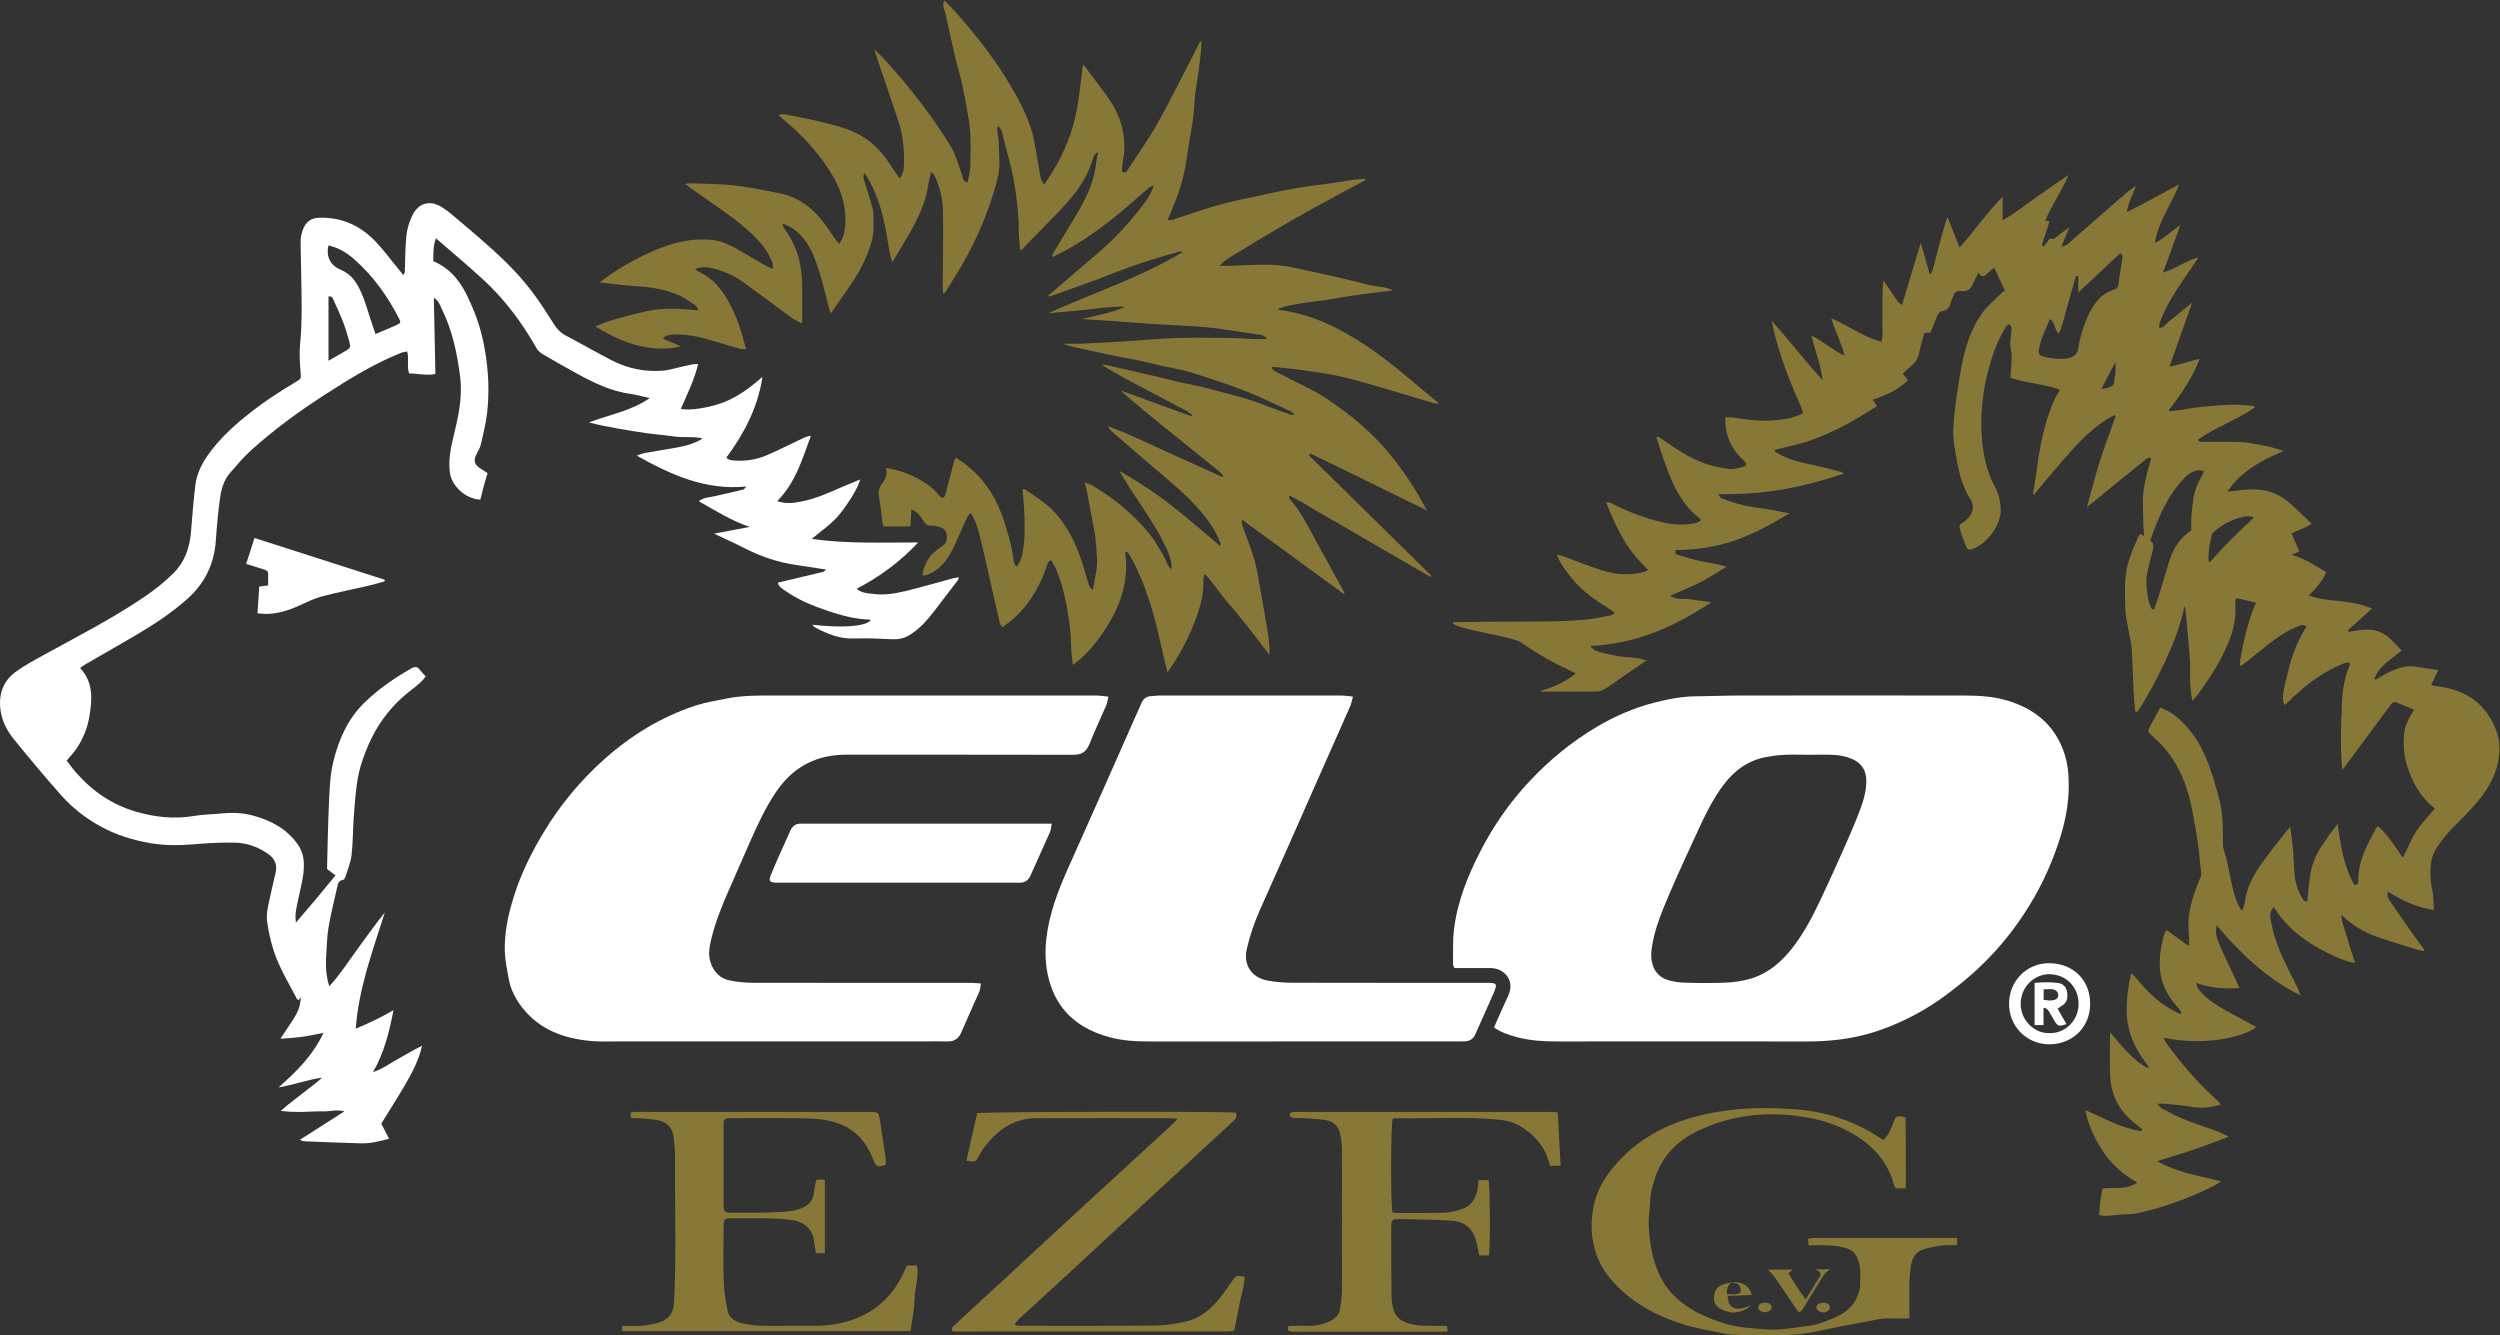 <?xml version="1.0" encoding="UTF-8" standalone="no"?>
<svg
   xmlns:dc="http://purl.org/dc/elements/1.1/"
   xmlns:cc="http://creativecommons.org/ns#"
   xmlns:rdf="http://www.w3.org/1999/02/22-rdf-syntax-ns#"
   xmlns:svg="http://www.w3.org/2000/svg"
   xmlns="http://www.w3.org/2000/svg"
   viewBox="0 0 227.787 121.68"
   height="121.68"
   width="227.787"
   xml:space="preserve"
   id="svg2"
   version="1.1"><rect x="0" y="0" width="227.787" height="121.68" fill="#333333" stroke="none"/><defs
     id="defs6" /><g
     transform="matrix(1.333,0,0,-1.333,0,121.68)"
     id="g10"><g
       transform="scale(0.1)"
       id="g12"><path
         id="path14"
         style="fill:#877838;fill-opacity:1;fill-rule:nonzero;stroke:none"
         d="m 1446,665.484 c -3.56,-6.863 -6.54,-12.597 -9.54,-18.351 3.2,-0.02 5.69,0.812 7.4,2.066 1.93,1.414 1.04,3.442 1.4,5.196 0.22,1.074 0.66,2.132 0.71,3.21 0.11,2.278 0.03,4.563 0.03,7.879 z m -25.43,58.629 c -0.4,0.059 -0.8,0.117 -1.2,0.18 -0.27,-0.508 -0.66,-0.984 -0.81,-1.527 -2.31,-8.09 -4.54,-16.203 -6.9,-24.282 -1.35,-4.644 -2.05,-9.539 -4.52,-13.679 -3.03,2.742 -2.1,7.605 -6.02,9.941 -1.86,-4.402 -3.68,-8.359 -5.2,-12.43 -1.02,-2.757 -1.79,-5.64 -2.36,-8.531 -0.39,-1.972 0.31,-3.859 2.49,-4.476 5.31,-1.504 10.76,-2.18 16.27,-1.559 4.76,0.535 7.71,2.902 8.25,6.934 0.97,7.203 3.15,14.066 5.99,20.64 3.71,8.606 8.61,16.449 18.37,19.477 2.14,0.664 2.86,1.949 3.13,4.086 0.69,5.41 1.65,10.781 2.48,16.176 0.22,1.48 0.74,3.062 -1.18,4.796 -9.36,-8.777 -18.63,-17.476 -28.79,-27.007 0,4.574 0,7.918 0,11.261 z m 85.8,-200.008 c 5.93,6.422 11.22,12.418 16.81,18.129 5.53,5.649 11.35,11.004 17.04,16.485 -0.11,0.324 -0.21,0.648 -0.32,0.972 -1.94,0.036 -3.96,0.438 -5.8,0.039 -8.1,-1.738 -15.3,-5.3 -21.45,-10.964 -3.11,-2.864 -6.41,-5.524 -9.69,-8.2 -1.05,-0.859 -2.28,-1.488 -3.62,-2.336 -0.55,0.825 -1.14,1.301 -1.15,1.797 -0.2,5.793 -0.5,11.59 -0.37,17.379 0.11,4.52 0.63,9.043 1.25,13.528 0.84,6.097 3.06,11.742 6.22,17.027 0.52,0.859 0.68,1.93 1,2.902 -1.12,0.215 -2.27,0.715 -3.36,0.598 -5.41,-0.578 -8.99,-4.285 -12.26,-8.035 -7.17,-8.231 -12.23,-17.801 -16.35,-27.84 -2.31,-5.613 -4.11,-11.43 -6.18,-17.137 -0.14,-0.394 -0.59,-0.679 -1.22,-1.363 -2.16,10.656 -1.93,21.109 -2.19,31.535 -0.26,10.645 2.83,20.668 5.61,30.887 -1.95,1.176 -3.08,-0.27 -4.18,-1.153 -6.74,-5.378 -13.42,-10.824 -20.12,-16.261 -6.3,-5.121 -12.58,-10.262 -19.56,-15.949 3.12,11.191 5.73,21.687 8.99,31.972 3.22,10.184 7.1,20.16 10.68,30.231 -0.25,0.226 -0.49,0.453 -0.74,0.683 -1.74,-0.89 -3.56,-1.648 -5.2,-2.691 -11.8,-7.512 -21.09,-17.727 -30.15,-28.164 -6.26,-7.211 -12.36,-14.567 -18.51,-21.883 -0.39,-0.473 -0.55,-1.145 -0.81,-1.723 -0.37,0.227 -0.73,0.453 -1.09,0.68 0.79,4.988 1.61,9.973 2.35,14.969 0.56,3.715 0.91,7.461 1.54,11.16 2.23,12.922 5.15,25.668 10.48,37.723 1.05,2.378 2.53,4.566 4.09,7.328 -11.4,4.062 -23.11,4.527 -33.95,8.058 0.34,5.227 0.82,10.168 0.93,15.121 0.05,2.129 -0.75,4.262 -0.97,6.411 -0.16,1.503 -0.09,3.05 0.05,4.562 0.24,2.617 0.8,5.219 0.83,7.832 0.02,0.984 -1.05,1.981 -1.62,2.973 -0.77,-0.649 -1.77,-1.16 -2.28,-1.977 -4.03,-6.371 -6.97,-13.265 -9.32,-20.402 -5.77,-17.59 -8.43,-35.66 -7.21,-54.137 0.8,-12.207 3.24,-24.109 9.16,-35.082 2.63,-4.871 3.74,-10.16 3.82,-15.797 0.14,-9.035 -8.13,-22.308 -19.5,-26.578 -2.07,-0.777 -3.46,0.039 -4.18,1.836 -1.5,3.773 -2.88,7.594 -4.14,11.453 -0.61,1.863 -0.58,3.613 1.67,4.777 1.49,0.774 2.78,2.055 3.94,3.313 3.35,3.621 4.29,8.508 1.67,12.531 -6.78,10.414 -8.81,22.145 -10.71,34.082 -0.8,5 -1.46,9.942 -1.16,14.934 0.4,6.543 1.07,13.082 1.96,19.578 1.01,7.434 2.25,14.84 3.62,22.215 2.51,13.469 6.55,26.433 14.82,37.562 3.15,4.227 7.33,7.688 11.1,11.434 1.2,1.195 2.6,2.195 3.7,3.113 -2.41,5.238 -4.69,10.172 -7.21,15.653 -2.05,-1.715 -3.66,-2.911 -5.08,-4.297 -1.84,-1.797 -3.57,-2.614 -5.71,0.894 -1.49,-3.023 -2.72,-5.297 -3.75,-7.656 -1.42,-3.281 -3.25,-5.32 -7.4,-4.965 -4.44,0.379 -4.96,-0.351 -6.51,-4.48 -0.49,-1.313 -1.26,-2.575 -1.5,-3.93 -0.54,-3.098 -2.68,-4.652 -5.34,-5.281 -2.37,-0.559 -3.28,-1.961 -4.02,-4.008 -1.28,-3.52 -2.79,-6.957 -4.25,-10.559 -1.4,-0.156 -2.73,-0.308 -4.27,-0.48 -1.19,-4.488 -2.59,-8.805 -3.43,-13.231 -0.72,-3.765 -2.39,-6.687 -5.34,-9.062 -1.94,-1.57 -3.71,-3.356 -5.92,-5.375 1.19,-1.516 2.3,-2.93 3.6,-4.59 -6.73,-6.437 -14.94,-10.289 -24.12,-13.234 1.09,-1.661 1.81,-2.762 2.9,-4.43 -7.39,-4.445 -14.41,-9.152 -21.86,-13.02 -7.62,-3.949 -15.48,-7.597 -23.57,-10.421 -7.85,-2.747 -16.13,-4.282 -24.22,-6.344 -0.06,-0.395 -0.12,-0.789 -0.18,-1.184 2.24,-1.258 4.39,-2.699 6.73,-3.734 6.46,-2.867 13.35,-4.266 20.23,-5.723 6.09,-1.297 12.12,-2.906 18.17,-4.433 0.56,-0.141 1.03,-0.657 2.07,-1.344 -14.14,-4.516 -27.92,-8.363 -42.12,-10.813 -14.19,-2.449 -28.48,-3.297 -43.8,-3.113 1.09,-1.531 1.41,-2.543 2.03,-2.773 6.88,-2.579 13.81,-4.965 21.16,-5.977 8.49,-1.172 16.94,-2.652 25.54,-4.445 -11.9,-7.067 -23.9,-13.774 -36.94,-18.371 -13.25,-4.668 -26.99,-6.555 -40.87,-6.731 -0.75,-1.969 0.07,-2.793 1.39,-3.18 4.94,-1.441 9.84,-3.078 14.85,-4.148 6.05,-1.293 12.2,-2.086 18.6,-4 -6.1,-3.641 -12.05,-7.582 -18.36,-10.832 -6.3,-3.246 -12.95,-5.801 -20.24,-9 4.9,-3.207 9.78,-1.746 14.21,-2.508 4.56,-0.785 9.21,-1.066 13.87,-2.004 -24.92,-16.672 -51.52,-28.472 -82.65,-29.832 2.5,-3.465 5.64,-3.98 8.47,-4.679 6.52,-1.61 13.07,-3.067 19.88,-3.18 3.18,-0.051 6.35,-1.192 10.08,-1.949 -5.84,-4.028 -11.35,-7.813 -16.83,-11.614 -3.6,-2.5 -7.1,-5.168 -10.81,-7.476 -1.8,-1.113 -3.99,-2.195 -6.01,-2.227 -12.73,-0.183 -25.46,-0.066 -38.19,-0.031 -0.29,0 -0.57,0.195 -1.05,0.375 8.75,2.379 16.82,5.777 24.59,11.969 -6.78,3.41 -13.09,6.285 -19.1,9.687 -6.27,3.543 -12.41,7.364 -18.3,11.485 -5.74,4.015 -41.112,8.566 -46.643,12.879 0.102,0.324 0.199,0.644 0.297,0.968 1.113,0.145 32.226,0.403 33.336,0.41 11.16,0.067 22.32,-0.054 33.47,0.18 8.16,0.168 16.32,0.531 24.43,1.297 5.58,0.527 11.09,1.859 16.61,2.914 0.67,0.125 1.24,0.766 2.53,1.621 -1.73,1.254 -2.98,2.301 -4.36,3.137 -9.02,5.476 -17.64,11.461 -24.41,19.703 -4.08,4.949 -8.02,10.004 -10.93,16.762 1.71,-0.282 2.85,-0.293 3.87,-0.664 8.95,-3.278 17.74,-7.024 26.83,-9.828 9.84,-3.04 19.97,-3.848 30.07,-0.774 0.4,0.121 0.73,0.469 1.66,1.086 -6.69,6.422 -12.5,13.277 -16.98,21.188 -4.46,7.863 -8.33,15.96 -11.72,25.148 1.78,-0.41 2.88,-0.441 3.76,-0.898 9.74,-5.067 19.92,-9.055 30.49,-11.903 8.63,-2.324 17.46,-3.59 26.43,-1.719 0.75,0.161 1.51,0.426 2.2,0.77 0.67,0.324 1.25,0.812 1.93,1.277 -0.38,0.614 -0.54,1.102 -0.87,1.356 -10.13,7.648 -16.08,18.293 -20.71,29.691 -3.37,8.328 -5.95,16.977 -8.88,25.485 0.28,0.253 0.56,0.507 0.84,0.765 1.36,-0.851 2.76,-1.644 4.08,-2.562 9.01,-6.274 18.1,-12.492 28.58,-16.039 5.27,-1.786 10.84,-2.996 16.37,-3.641 3.11,-0.363 6.46,0.809 9.63,1.566 2.08,0.5 2.4,1.825 1.01,3.426 -1.24,1.418 -2.72,2.613 -3.97,4.016 -6.54,7.316 -9.84,15.801 -9.4,26.222 1.9,0 3.57,0.196 5.18,-0.031 8.69,-1.219 17.41,-2.683 26.18,-2.062 7.24,0.511 14.61,1.203 21.74,4.98 -0.46,1.563 -0.71,3.063 -1.32,4.399 -5.81,12.679 -10.99,25.597 -15.05,38.937 -1.99,6.52 -3.72,13.117 -5.08,19.926 11.92,-13.367 22.81,-27.457 34.87,-40.699 -1.29,10.336 -5.04,19.867 -7.72,30.5 7.99,-3.821 14.22,-9.727 22.74,-13.754 -2.17,9.07 -6.46,16.488 -9.09,25.523 12.18,-4.992 21.83,-12.898 34.29,-15.957 1.28,4.824 0.52,9.344 0.61,13.785 0.11,4.711 0.04,9.43 0.04,14.145 0,4.531 0,9.058 0.73,13.937 1.97,-2.89 3.94,-5.773 5.9,-8.675 1.31,-1.95 2.52,-3.977 3.93,-5.856 0.57,-0.769 1.54,-1.238 2.84,-2.238 4.3,14.301 8.4,27.973 12.77,42.523 2.15,-7.508 4.12,-14.355 6.08,-21.203 0.4,0.016 0.79,0.028 1.19,0.039 4.05,12.731 6.45,25.934 11,38.856 2.64,-6.668 5.29,-13.332 8.3,-20.922 10.44,11.676 18.73,23.937 29.37,34.683 0,-5.039 0,-10.078 0,-16.039 8.76,4.797 15.69,10.618 23.08,15.7 7.33,5.035 14.48,10.312 22.03,15.218 -4.47,-10.793 -11.38,-20.269 -15.94,-31.144 1.25,-0.164 2,-0.258 2.74,-0.356 -1.01,-5.793 -3.86,-11.066 -4.96,-16.777 0.41,-0.203 0.82,-0.406 1.23,-0.609 1.34,1.793 2.69,3.589 4.17,5.574 3.17,-1.445 4.66,1.265 6.7,2.816 1.95,1.485 3.97,2.875 6.59,4.766 -1.92,-4.656 -3.55,-8.594 -5.4,-13.082 3.29,0.203 4.85,2.09 6.5,3.515 12.08,10.481 24.04,21.086 36.1,31.582 2.46,2.141 5.16,3.993 8.25,6.364 -1.9,-6.086 -5.07,-11.153 -6.19,-18.051 12.45,6.16 23.58,12.543 35.74,18.918 -5.13,-13.707 -14.2,-24.82 -16.52,-39.938 6.83,3.258 11.09,8.168 17.37,12.036 -4.02,-11.008 -7.7,-21.086 -11.81,-32.321 9.07,2.789 15.7,8.18 24.15,10.375 -1.66,-2.508 -3.28,-5.039 -4.97,-7.523 -7.12,-10.481 -14.59,-20.746 -19.59,-32.504 -1.09,-2.563 -2.55,-5.023 -2.08,-8.363 3.45,0.726 5.03,3.664 7.42,5.379 2.42,1.73 4.65,3.73 6.97,5.609 2.4,1.961 4.81,3.922 8.06,6.562 -5.32,-14.937 -10.29,-28.898 -15.56,-43.726 7.37,1.027 13.46,3.754 20.59,5.144 -5.02,-13.121 -12.66,-24.257 -21.07,-34.961 0.24,-0.253 0.48,-0.511 0.72,-0.765 1.46,0.148 2.93,0.246 4.37,0.457 5.87,0.859 11.71,1.973 17.6,2.574 7.17,0.734 14.37,1.266 21.57,1.469 4.35,0.125 8.73,-0.52 13.09,-0.86 0.4,-0.031 0.79,-0.367 1.75,-0.843 -12.58,-8.715 -26.96,-13.567 -39.33,-22.383 1.89,-2.09 3.88,-1.277 5.6,-1.301 7.85,-0.105 15.7,0.106 23.55,-0.172 4.03,-0.14 8.05,-0.937 12.04,-1.664 5.81,-1.051 11.59,-2.308 17.49,-4.398 -3.44,-1.578 -6.92,-3.078 -10.32,-4.75 -8.5,-4.188 -16.28,-9.422 -22.82,-16.34 -1.66,-1.762 -3.02,-3.813 -5.23,-6.641 2.25,0.176 3.24,0.207 4.22,0.336 8.74,1.129 17.53,2.078 26.06,-0.879 6.62,-2.297 11.95,-6.754 16.93,-11.621 3.24,-3.176 6.61,-6.23 10.42,-9.808 -1.69,-1.063 -2.6,-1.817 -3.65,-2.266 -6.59,-2.848 -13.24,-5.543 -19.8,-8.465 -3.7,-1.652 -7.27,-3.621 -10.88,-5.476 -0.95,-0.493 -1.85,-1.094 -2.81,-1.664 1.85,-2.375 3.56,-1.915 4.97,-1.754 12.6,1.406 23.79,-2.539 34.37,-8.864 2.54,-1.519 5.05,-3.086 7.72,-4.722 -2.61,-6.211 -6.91,-10.903 -11.9,-15.77 6.75,-2.801 13.24,-3.058 19.68,-3.797 7.7,-0.883 15.46,-1.726 23.5,-5.289 -5.77,-5.191 -11.09,-9.984 -16.42,-14.773 0.16,-0.391 0.31,-0.781 0.47,-1.172 6.69,1.039 13.36,2.723 20.05,0.445 6.92,-2.355 10.98,-8.023 16.24,-13.191 -7.09,-5.82 -15.2,-10.324 -18.66,-19.047 0.21,-0.301 0.42,-0.598 0.63,-0.895 4.28,2.286 8.39,4.989 12.88,6.735 4.59,1.789 9.45,3.109 14.58,2.23 4.91,-0.84 9.85,-1.496 15.52,-2.34 -1.73,-3.668 -3.2,-6.796 -4.86,-10.32 1.57,-0.324 2.57,-0.621 3.59,-0.734 19.36,-2.106 33.55,-11.336 40.77,-29.895 2.67,-6.851 2.83,-13.972 1.51,-21.254 -2.13,-11.707 -8.37,-21.195 -15.93,-29.863 -5.87,-6.73 -12.5,-12.793 -18.53,-19.387 -2.94,-3.215 -5.5,-6.843 -7.87,-10.519 -2.59,-3.992 -3.79,-8.578 -3.94,-13.321 -0.15,-5.003 -0.04,-9.957 1.14,-14.957 1.02,-4.343 0.8,-8.976 1.14,-13.73 -11.27,1.574 -21.51,6.16 -31.34,12.559 -0.96,-3.008 0.29,-4.887 1.46,-6.622 4.28,-6.359 8.64,-12.668 13.05,-18.937 3.4,-4.828 6.92,-9.57 10.39,-14.352 -0.21,-0.273 -0.43,-0.543 -0.64,-0.812 -2.08,0.516 -4.18,0.933 -6.22,1.566 -7.44,2.321 -14.85,4.758 -22.29,7.075 -9.71,3.019 -18.45,7.73 -25.93,14.667 -0.32,0.297 -0.71,0.52 -1.81,1.321 0.5,-6.196 3.07,-11.141 4.35,-16.367 1.33,-5.442 3.36,-10.707 5.1,-16.079 -4.97,-0.394 -20.64,6.653 -31.36,13.75 -9.63,6.375 -18.03,13.938 -24.17,24.286 -2.42,-2.832 -2.82,-5.625 -2.27,-8.375 0.95,-4.731 2.04,-9.469 3.53,-14.047 3.57,-10.879 8.98,-20.946 14.15,-31.114 1.09,-2.16 2.06,-4.39 2.74,-6.898 -22.68,11.211 -40.56,28.188 -57.15,47.797 -1.37,-4.813 0,-8.594 1.41,-11.973 3.6,-8.644 7.78,-17.047 11.72,-25.551 0.77,-1.644 1.51,-3.296 2.4,-5.269 -10.29,-0.789 -19.83,0.019 -29.49,3.477 0.37,-3.844 2.56,-5.571 4.31,-7.438 5.12,-5.457 11.58,-9.074 18.06,-12.613 6.16,-3.375 12.35,-6.711 18.68,-10.149 -8.71,-6.808 -35.3,-13.207 -63.38,-7.211 0.75,-1.554 1.13,-2.8 1.86,-3.797 10.26,-14.128 21.64,-27.261 34.62,-38.976 0.9,-0.813 1.64,-1.801 2.67,-2.949 -7.31,-2.317 -14.34,-2.75 -21.52,-1.301 -1.85,0.371 -3.74,0.508 -5.61,0.715 -3.58,0.39 -7.15,0.801 -10.74,1.109 -1.5,0.133 -3.02,0.024 -5.69,0.024 1.59,-1.625 2.25,-2.719 3.22,-3.223 4.84,-2.527 9.64,-5.227 14.7,-7.254 7.68,-3.07 15.58,-5.578 23.34,-8.445 2.31,-0.856 4.47,-2.106 7.6,-3.606 -8.64,-3.207 -16.38,-6.261 -24.25,-8.949 -7.86,-2.687 -15.85,-5.004 -24.6,-7.738 13.74,-8.114 28.65,-9.762 43.87,-13.907 -3.62,-1.98 -6.31,-3.648 -9.17,-4.988 -12.03,-5.648 -24.4,-10.508 -37.21,-13.992 -6.12,-1.664 -12.34,-3.449 -18.87,-3.457 -4.36,-0.004 -8.71,-0.809 -13.07,-1.102 -1.5,-0.102 -3.03,0.254 -5.17,0.461 0.21,3.289 0.28,6.215 0.63,9.105 0.35,2.938 0.99,5.844 1.56,9.09 7.57,1.277 16.04,-1.364 23.78,4.172 -9.85,5.492 -17.47,12.375 -23.27,21.062 -5.65,8.465 -10.01,17.57 -12.28,28.441 13.01,-5.558 24.83,-12.601 38.43,-14.39 0.21,0.367 0.42,0.73 0.63,1.094 -2.22,1.836 -4.44,3.668 -6.65,5.507 -9.7,8.063 -14.82,18.532 -15.38,30.996 -0.44,9.696 -0.09,19.426 -0.09,30.004 8.02,-9.453 15.17,-18.789 25.62,-24.449 0.26,0.235 0.52,0.465 0.78,0.699 -1.47,2.102 -2.93,4.207 -4.4,6.309 -6.9,9.887 -10.68,20.75 -10.63,32.918 0.04,8.176 0.98,16.199 3.2,24.84 1.22,-1.223 2.21,-2.055 3.02,-3.039 6.7,-8.141 13.96,-15.684 23.15,-21.086 2.37,-1.395 4.89,-2.52 7.34,-3.766 0.22,0.242 0.45,0.481 0.67,0.723 -0.44,0.844 -0.73,1.828 -1.35,2.512 -5.64,6.234 -10.34,12.996 -12.25,21.363 -0.38,1.656 -0.77,3.328 -0.94,5.012 -0.86,8.714 0.66,17.171 2.96,25.519 0.19,0.68 0.83,1.234 1.56,2.277 4.93,-3.586 9.69,-7.035 15.01,-10.902 0.17,1.559 0.39,2.52 0.36,3.477 -0.18,5.445 -0.89,10.828 -0.29,16.351 0.84,7.547 3.13,14.602 5.76,21.606 3.49,9.269 8.49,17.746 13.82,26.039 0.66,1.035 1.56,1.914 2.93,3.574 1.6,-5.906 3.27,-11.066 4.34,-16.348 1.71,-8.414 3.12,-16.886 6.19,-24.945 0.69,-1.813 1.84,-3.441 2.78,-5.156 0.33,0.054 0.66,0.113 0.99,0.168 0.58,2.035 1.44,4.035 1.71,6.109 1.1,8.637 4.9,16.191 9.68,23.184 4.94,7.234 10.51,14.043 15.85,21.011 1.47,1.93 3.08,3.766 5.34,6.508 0.72,-5.945 1.45,-10.812 1.87,-15.707 0.53,-6.242 0.53,-12.547 1.28,-18.758 0.68,-5.625 2.76,-10.91 5.85,-15.714 0.23,-0.364 0.7,-0.657 1.11,-0.793 0.41,-0.133 0.89,-0.028 1.54,-0.028 0.69,6.34 1.07,12.715 2.16,18.961 1.14,6.488 3.58,12.633 7.23,18.172 3.51,5.34 7.23,10.551 11.3,15.719 2.13,-14.59 4.08,-29.004 11.58,-41.762 2.77,0.262 2.54,2.191 2.56,3.598 0.14,13.375 6.33,24.613 12.52,35.855 0.13,0.238 0.5,0.348 1.05,0.715 6.69,-5.949 11.47,-13.559 16.86,-21.527 3.38,6.73 5.88,13.007 9.5,18.547 3.54,5.406 8.22,10.054 12.52,15.199 -9.64,7.215 -15.13,17.187 -18.83,28.379 -2.67,8.062 -3.08,16.328 -2.02,24.613 0.4,3.141 2.09,6.152 3.41,9.129 0.74,1.687 1.92,3.187 3.23,5.301 -4.21,1.754 -8.15,3.461 -12.15,5.011 -2,0.778 -3.21,-0.586 -4.28,-2.043 -4.09,-5.55 -8.19,-11.089 -12.29,-16.632 -6.34,-8.571 -12.68,-17.141 -19.03,-25.704 -0.34,-0.46 -0.72,-0.886 -1.47,-1.8 -0.96,11.746 -1.13,22.836 -0.66,33.937 0.1,2.192 0.37,4.387 0.35,6.578 -0.05,10.731 1.27,21.207 5.45,31.196 0.15,0.363 -0.09,0.882 -0.24,2.004 -1.54,-0.36 -3.02,-0.5 -4.33,-1.04 -15.03,-6.191 -27.51,-16.019 -38.85,-27.453 -0.31,-0.32 -0.71,-0.566 -1.09,-0.855 -1.95,4.308 -1.79,7.355 3.57,27.59 2.43,9.156 6.22,17.898 11.47,26.129 -2.09,1.57 -3.69,0.886 -5.49,0.211 -7.9,-2.946 -14.66,-7.723 -21.21,-12.848 -4.69,-3.672 -9.29,-7.473 -13.95,-11.18 -1.33,-1.051 -2.75,-1.976 -4.62,-3.316 -0.2,1.262 -0.5,1.972 -0.38,2.601 1.31,6.739 2.35,13.555 4.12,20.168 3.33,12.41 6.8,24.848 16.77,34.035 0.41,0.383 0.56,1.055 1.19,2.309 -16.03,0.324 -31.92,-0.754 -46.7,7.566" /><path
         id="path16"
         style="fill:#877838;fill-opacity:1;fill-rule:nonzero;stroke:none"
         d="m 894.793,601.512 c 27.875,-27.41 55.746,-54.821 83.621,-82.231 -0.195,-0.265 -0.394,-0.535 -0.59,-0.804 -8.031,4.66 -16.062,9.324 -24.101,13.98 -7.993,4.633 -15.989,9.25 -23.981,13.883 -8.121,4.707 -16.172,9.543 -24.371,14.109 -7.949,4.426 -15.504,9.606 -23.766,13.461 -0.207,-0.246 -0.414,-0.496 -0.621,-0.742 0.325,-0.625 0.539,-1.344 0.989,-1.855 7.312,-8.34 12.082,-18.258 17.343,-27.875 6.375,-11.668 12.821,-23.297 19.235,-34.946 0.258,-0.472 0.484,-0.969 0.238,-1.851 -23.062,16.851 -46.129,33.699 -69.875,51.047 0,-1.817 -0.219,-2.704 0.031,-3.426 2.797,-7.949 5.993,-15.774 8.403,-23.836 1.777,-5.953 2.582,-12.203 3.769,-18.332 0.594,-3.067 1.082,-6.156 1.617,-9.235 1.258,-7.222 2.594,-14.433 3.735,-21.675 0.82,-5.219 1.371,-10.481 1.289,-16.11 -4.68,6.117 -9.27,12.305 -14.055,18.336 -4.969,6.262 -9.953,12.528 -15.254,18.504 -5.094,5.746 -8.961,12.551 -15.156,18.727 -0.418,-2.243 -0.805,-3.27 -0.762,-4.278 0.41,-10.086 -2.39,-19.539 -5.972,-28.746 -4.653,-11.969 -10.575,-23.308 -18.579,-34.289 -1.601,6.684 -3.203,12.777 -4.507,18.93 -2.504,11.773 -5.5,23.398 -9.5,34.758 -3.235,9.183 -6.938,18.148 -11.961,26.531 -0.672,1.121 -1.028,2.301 -2.996,1.773 2.808,-18.351 -2.59,-34.918 -12.09,-50.273 -6.153,-9.942 -13.289,-19.223 -23.559,-26.66 -0.492,4.914 -1.203,9.035 -1.262,13.168 -0.156,11.32 -1.914,22.375 -4.335,33.406 -1.454,6.605 -3.403,12.98 -6.082,19.148 -0.86,1.981 -2.083,3.801 -3.141,5.7 -2.223,-0.508 -2.426,-2.106 -2.922,-3.567 -4.484,-13.226 -11.066,-25.207 -21.348,-34.867 -2.722,-2.559 -5.8,-4.738 -8.925,-7.262 -0.801,1.032 -1.661,1.657 -1.852,2.446 -1.512,6.222 -2.902,12.476 -4.32,18.722 -2.867,12.625 -5.571,25.289 -8.649,37.864 -1.551,6.328 -3.105,12.734 -6.886,19.093 -0.989,-1.039 -2.008,-1.695 -2.438,-2.629 -2.934,-6.379 -5.664,-12.847 -8.609,-19.222 -3.664,-7.926 -8.055,-15.297 -16.336,-19.352 -0.836,-0.41 -1.68,-0.84 -2.571,-1.094 -0.863,-0.25 -1.793,-0.289 -3.152,-0.488 0.434,3.91 1.586,7.211 3.387,10.254 2.277,3.844 5.508,6.793 9.238,9.227 2.598,1.695 4.531,3.668 4.047,7.285 -0.512,3.851 -1.688,5.582 -5.559,6.543 -1.519,0.375 -3.125,0.949 -4.617,0.781 -3.496,-0.398 -4.992,1.75 -6.5,4.254 -1.676,2.789 -3.668,5.316 -7.555,6.816 -0.234,-3.965 -0.445,-7.472 -0.691,-11.601 -6.117,0 -12.148,0 -18.527,0 -0.098,0.484 -0.328,1.363 -0.449,2.258 -0.872,6.339 -1.559,12.71 -2.637,19.011 -0.567,3.309 0.617,5.903 2.437,8.278 2.313,3.015 3.625,6.175 2.485,10.437 7.773,-1.215 14.781,-3.594 21.332,-7.062 5.675,-3.004 11.043,-6.579 15.035,-11.84 0.586,-0.77 1.82,-1.559 2.66,-1.465 0.637,0.074 1.387,1.453 1.633,2.371 2.019,7.535 3.91,15.105 5.898,22.648 0.223,0.848 0.797,1.606 1.16,2.313 16.082,-9.852 26.379,-23.902 32.317,-41.398 3.168,-9.336 6,-18.731 7.129,-28.567 0.105,-0.922 0.41,-1.844 0.769,-2.703 0.231,-0.547 0.735,-0.98 1.36,-1.773 2.617,2.882 3.515,6.316 4.136,9.707 1.879,10.269 1.45,20.644 0.895,31 -0.215,4.039 -0.664,8.07 -1,12.039 0.801,0.164 1.199,0.382 1.371,0.265 8.543,-5.801 17.355,-11.254 23.832,-19.582 6.313,-8.117 10.859,-17.191 14.27,-26.816 2.234,-6.309 3.89,-12.817 5.914,-19.203 0.336,-1.075 1.211,-1.973 1.839,-2.953 0.344,0.05 0.692,0.101 1.04,0.152 0.64,3.762 1.16,7.555 1.957,11.285 1.546,7.207 0.289,14.387 -0.172,21.547 -0.285,4.496 -1.352,8.949 -2.153,13.406 -1.132,6.301 -2.304,12.598 -3.531,18.879 -0.469,2.41 -1.129,4.785 -1.832,7.731 4.66,-1.09 7.805,-3.672 11.152,-5.754 3.442,-2.141 6.762,-4.504 9.977,-6.973 3.23,-2.48 6.359,-5.113 9.359,-7.863 3.129,-2.864 6.18,-5.832 9.024,-8.969 2.734,-3.016 5.344,-6.18 7.679,-9.508 2.329,-3.32 4.204,-6.957 6.368,-10.398 1.992,-3.176 2.527,-7.262 5.64,-9.817 0.434,4.66 -0.902,8.743 -2.636,12.684 -5,11.375 -11.79,21.715 -18.653,32.012 -4.937,7.41 -9.765,14.894 -14.355,22.648 12.429,-7.148 24.433,-14.871 35.66,-23.652 11.316,-8.844 22.117,-18.348 33.336,-27.723 0.074,0.566 0.488,1.488 0.226,2.133 -2.984,7.293 -7.125,13.855 -12.168,19.945 -11.086,13.383 -24.718,23.985 -37.796,35.203 -7.981,6.844 -15.95,13.7 -23.879,20.598 -1.254,1.09 -2.286,2.437 -3.129,4.113 13.367,-5.074 26.168,-11.254 39.105,-17.113 13.047,-5.91 26.082,-11.836 39.125,-17.754 0.203,0.27 0.41,0.543 0.617,0.813 -0.589,0.742 -1.066,1.625 -1.785,2.207 -12.304,9.964 -24.648,19.875 -36.957,29.828 -10.605,8.574 -21.183,17.187 -31.57,26.324 16.199,-5.883 32.402,-11.766 48.601,-17.648 0.161,0.265 0.321,0.531 0.485,0.796 -1.387,1.016 -2.672,2.215 -4.172,3.016 -10.074,5.387 -20.195,10.68 -30.293,16.016 -9.223,4.875 -18.438,9.765 -27.5,15.375 1.133,-0.067 2.301,0.023 3.395,-0.223 10.351,-2.32 20.699,-4.66 31.027,-7.07 6.539,-1.524 13.031,-3.243 19.57,-4.754 5.774,-1.332 11.641,-2.274 17.36,-3.789 13.71,-3.633 27.558,-6.813 40.8,-12.063 5.657,-2.242 11.426,-4.215 17.164,-6.25 0.508,-0.179 1.168,0.059 2.586,0.168 -1.152,1.008 -1.664,1.695 -2.347,2.008 -10.086,4.621 -20.016,9.645 -30.34,13.66 -12.332,4.797 -24.934,8.953 -37.563,12.934 -6.359,2.004 -13.047,2.98 -19.574,4.465 -5.766,1.308 -11.496,2.769 -17.281,3.988 -5.793,1.219 -11.649,2.144 -17.445,3.344 -7.34,1.515 -14.649,3.199 -21.977,4.777 -3.949,0.848 -7.918,1.629 -11.863,3.203 4.41,0 8.824,-0.164 13.218,0.031 10.184,0.457 20.364,1.035 30.54,1.668 11.242,0.696 22.464,1.797 33.718,2.184 11.301,0.391 22.629,0.215 33.942,0.094 6.422,-0.067 12.84,-0.547 19.261,-0.77 2.801,-0.098 5.606,-0.016 8.688,-0.016 -1.051,2.27 -2.723,2.672 -4.656,2.93 -5.719,0.762 -11.418,1.707 -17.133,2.516 -6.813,0.965 -13.61,2.176 -20.457,2.711 -12.031,0.941 -24.102,1.375 -36.149,2.156 -10.316,0.672 -20.613,1.59 -30.929,2.289 -5.625,0.383 -11.266,0.539 -16.981,1.07 9.903,2.493 20.086,4.008 29.508,8.379 -8.871,0.375 -17.551,-1.019 -26.266,-1.957 -8.687,-0.933 -17.39,-1.75 -26.175,-2.441 30.523,13.883 62.679,24.187 91.785,41.75 -0.684,0.156 -1.442,0.59 -2.035,0.43 -15.196,-4.165 -30.204,-8.848 -44.871,-14.7 -13.618,-5.437 -27.536,-10.105 -41.321,-15.121 -1.25,-0.453 -2.469,-0.984 -4.129,-0.789 1.477,1.262 2.957,2.52 4.43,3.785 10.937,9.399 21.902,18.766 32.801,28.203 10.117,8.758 18.926,18.75 27.172,29.247 3.285,4.175 6.312,8.546 8.246,14.671 -1.574,-0.773 -2.524,-1.031 -3.199,-1.609 -6.547,-5.613 -12.938,-11.414 -19.59,-16.902 -13.688,-11.293 -28.032,-21.645 -44.071,-29.434 -0.699,-0.336 -1.41,-0.652 -2.461,-1.137 -0.203,2.321 1.215,3.696 2.098,5.184 5.828,9.824 11.977,19.473 17.551,29.437 5.125,9.157 9.074,18.836 10.25,29.438 0.25,2.269 0.765,4.508 1.301,7.543 -2.371,-1.16 -2.993,-2.57 -3.368,-3.953 -3.32,-12.281 -10.457,-22.348 -18.793,-31.559 -7.785,-8.597 -16.105,-16.719 -24.179,-25.058 -2.012,-2.075 -3.988,-4.184 -5.981,-6.278 -0.316,0.11 -0.632,0.215 -0.949,0.324 -0.32,4.305 -0.914,8.61 -0.91,12.911 0.008,11.464 -1.367,22.82 -3.309,34.031 -1.777,10.262 -4.949,20.277 -7.492,30.406 -0.301,1.207 -0.355,2.508 -0.82,3.641 -0.473,1.16 -1.313,2.168 -1.988,3.242 -0.289,-0.109 -0.582,-0.219 -0.872,-0.332 -0.085,-0.856 -0.332,-1.727 -0.234,-2.559 0.285,-2.453 0.887,-4.875 1.031,-7.328 0.258,-4.387 0.157,-8.801 0.418,-13.187 0.442,-7.364 -1.691,-14.293 -3.722,-21.157 -4.578,-15.476 -10.946,-30.277 -18.586,-44.472 -4.379,-8.129 -9.481,-15.867 -14.254,-23.781 -0.32,-0.532 -0.649,-1.055 -1.805,-1.254 -0.113,1.152 -0.332,2.304 -0.328,3.461 0.082,17.285 0.438,34.574 0.188,51.851 -0.122,8.442 -1.77,16.774 -5.532,24.508 -0.336,0.691 -0.738,1.371 -1.218,1.965 -0.262,0.324 -0.754,0.461 -1.465,0.863 -0.68,-3.109 -1.496,-6.012 -1.93,-8.969 -1.781,-12.168 -7.113,-22.933 -13.133,-33.41 -3.574,-6.219 -7.355,-12.312 -11.43,-19.105 -0.761,2.906 -1.476,5.062 -1.882,7.277 -1.118,6.145 -1.899,12.356 -3.192,18.457 -2.461,11.649 -6.226,22.848 -12.386,33.133 -0.317,0.531 -0.774,0.976 -1.786,2.234 -0.218,-1.828 -0.636,-2.855 -0.39,-3.683 2.054,-6.871 4.511,-13.637 6.246,-20.582 0.855,-3.426 0.422,-7.168 0.598,-10.766 0.453,-9.207 -2.692,-17.523 -6.454,-25.652 -5.16,-11.16 -12.793,-20.766 -19.629,-30.871 -0.871,-1.293 -1.761,-2.575 -3.082,-4.497 -0.64,2.016 -1.214,3.551 -1.621,5.129 -2.976,11.633 -5.605,23.387 -10.281,34.493 -3.269,7.769 -7.93,14.617 -15.269,19.203 -1.622,1.011 -3.489,1.625 -5.243,2.422 -0.203,-0.258 -0.406,-0.512 -0.609,-0.77 0.438,-0.891 0.766,-1.859 1.336,-2.656 4.891,-6.821 8.582,-14.215 10.297,-22.449 0.89,-4.278 1.59,-8.661 1.707,-13.012 0.25,-9.57 0.078,-19.149 0.078,-29.168 -5.039,1.914 -8.852,5.078 -12.809,7.98 -9.226,6.766 -18.375,13.637 -27.648,20.34 -6.281,4.535 -13.352,7.574 -20.828,9.383 -3.688,0.891 -7.672,1.109 -12.039,-0.578 1.508,-0.984 2.461,-1.774 3.543,-2.289 8.418,-4.012 14.16,-10.774 18.687,-18.606 5.188,-8.98 8.785,-18.644 11.281,-28.714 0.368,-1.481 0.954,-2.907 1.7,-5.137 -1.93,0.129 -3.446,-0.02 -4.809,0.367 -6.894,1.957 -13.73,4.137 -20.629,6.086 -8.304,2.344 -16.703,4.086 -25.437,3.488 -2.266,-0.152 -4.321,-0.484 -6.235,-2.738 4.344,-1.856 8.418,-3.594 12.493,-5.332 -21.5,-4.731 -40.122,2.406 -58.684,13.652 11.644,5.035 23.137,7.535 34.574,10.278 11.621,2.781 23.309,1.921 35.934,0.75 -0.907,1.609 -1.164,2.742 -1.86,3.199 -3.906,2.562 -7.679,5.527 -11.937,7.301 -8.692,3.625 -17.863,5.39 -27.344,5.906 -8.414,0.457 -16.793,1.66 -26.441,2.664 3.55,2.551 6.105,4.523 8.793,6.289 11.132,7.328 22.851,13.547 35.382,18.152 10.418,3.828 21.145,5.723 32.247,4.676 5.507,-0.519 10.671,-2.5 15.488,-5.133 6.316,-3.453 12.437,-7.265 18.683,-10.855 2.391,-1.371 4.887,-2.555 7.59,-3.953 1.075,3.058 -0.402,5.07 -1.242,7.074 -2.269,5.426 -5.953,9.891 -10.012,14.101 -9.543,9.895 -20.879,17.489 -32.058,25.297 -5.238,3.66 -10.442,7.375 -16.504,11.66 1.691,0.262 2.379,0.481 3.055,0.454 10.187,-0.411 20.429,-0.321 30.539,-1.434 10.363,-1.145 20.632,-3.297 30.875,-5.332 12.902,-2.566 22.765,-9.961 30.558,-20.293 2.453,-3.254 4.614,-6.719 6.961,-10.051 0.969,-1.375 2.078,-2.648 3.442,-4.375 2.839,3.969 3.668,7.953 4.046,12.141 1.485,16.258 -4.742,30.031 -13.851,42.832 -7.953,11.176 -17.324,21.055 -27.906,29.785 -0.969,0.797 -1.903,1.637 -2.825,2.488 -0.214,0.196 -0.324,0.512 -0.796,1.297 1.714,0 3.199,0.223 4.593,-0.035 13.192,-2.434 26.34,-5.043 39.184,-9.039 13.422,-4.18 23.894,-12.105 31.527,-23.883 2.285,-3.527 4.699,-6.972 7.352,-10.898 1.793,2.59 2.742,4.879 2.875,7.547 0.539,11.035 -0.395,21.89 -3.946,32.418 -4.488,13.3 -9.003,26.589 -13.496,39.89 -0.832,2.461 -1.597,4.942 -2.738,8.473 2.867,-2.797 5.067,-4.727 7.02,-6.883 16.863,-18.641 32.422,-38.266 45.445,-59.832 3.609,-5.984 5.008,-12.75 7.488,-19.129 0.711,-1.828 0.578,-4.516 3.813,-5.121 0.648,3.609 1.711,7.102 1.828,10.625 0.265,8.004 0.332,16.035 -0.027,24.035 -0.227,4.977 -1.29,9.926 -2.145,14.856 -1.039,5.984 -2.09,11.976 -3.441,17.898 -1.493,6.539 -3.45,12.973 -4.985,19.504 -2.242,9.555 -4.312,19.152 -6.402,28.742 -0.582,2.664 -2.422,5.18 -0.813,8.805 2.528,-2.574 4.95,-4.863 7.164,-7.332 13.829,-15.438 26.614,-31.664 37.313,-49.469 5.816,-9.68 11.141,-19.625 14.738,-30.336 1.778,-5.289 2.567,-10.93 3.617,-16.445 1.141,-5.981 1.996,-12.012 3.149,-17.988 0.25,-1.297 1.219,-2.454 2.222,-4.375 8.926,12.371 15.329,25.218 19.555,39.191 4.227,13.957 5.07,28.434 7.121,43.102 1,-1.297 2.024,-2.579 3,-3.895 5.403,-7.297 11.149,-14.375 16.106,-21.965 7.039,-10.785 10.086,-22.801 8.941,-35.738 -0.105,-1.238 -0.621,-2.434 -0.762,-3.672 -0.308,-2.762 -0.503,-5.539 -0.738,-8.242 2.813,-1.164 3.567,0.695 4.445,2.047 6.825,10.5 14.188,20.703 20.262,31.617 9.36,16.82 17.832,34.129 26.66,51.242 0.821,1.59 1.481,3.266 2.895,4.723 0,-1.965 0.152,-3.946 -0.031,-5.895 -0.395,-4.191 -0.911,-8.375 -1.477,-12.547 -0.691,-5.101 -1.484,-10.191 -2.227,-15.285 -0.183,-1.242 -0.398,-2.48 -0.507,-3.73 -0.477,-5.457 -0.68,-10.95 -1.434,-16.368 -1.16,-8.347 -2.945,-16.609 -3.984,-24.964 -1.09,-8.735 -3.18,-17.192 -5.996,-25.473 -1.758,-5.168 -4.02,-10.168 -6.051,-15.246 -0.336,-0.84 -0.653,-1.684 -1.235,-3.184 1.493,0.125 2.497,0.028 3.383,0.309 10.391,3.32 20.676,7.019 31.176,9.969 9.285,2.601 18.785,4.461 28.223,6.507 8.383,1.825 16.773,3.657 25.222,5.11 8,1.379 16.082,2.234 24.121,3.379 4.79,0.679 9.551,1.527 14.34,2.195 2.77,0.387 5.571,0.563 8.356,0.832 0.109,-0.312 0.219,-0.621 0.332,-0.934 -5.574,-2.972 -11.164,-5.925 -16.723,-8.929 -5.765,-3.117 -11.519,-6.266 -17.258,-9.438 -5.617,-3.105 -11.238,-6.207 -16.808,-9.398 -5.559,-3.192 -11.071,-6.465 -16.574,-9.742 -5.657,-3.371 -11.356,-6.68 -16.899,-10.227 -5.234,-3.351 -11.101,-5.816 -15.367,-10.879 1.82,0 3.641,-0.035 5.461,0.004 11.133,0.234 22.316,1.238 33.383,0.496 9.113,-0.613 18.101,-3.215 27.121,-5.074 6.57,-1.352 13.105,-2.887 19.64,-4.414 5.621,-1.313 11.196,-2.82 16.828,-4.074 3.188,-0.711 6.458,-1.047 9.68,-1.629 2.11,-0.387 4.195,-0.91 6.238,-2.09 -8.722,-1.109 -17.457,-2.109 -26.16,-3.359 -8.789,-1.258 -17.508,-3.094 -26.324,-4.063 -9.09,-0.996 -23.363,-3.508 -25.769,-5.226 0.152,-0.239 0.285,-0.668 0.464,-0.692 19.836,-2.398 37.485,-10.437 54.192,-20.937 14.906,-9.371 28.457,-20.5 41.793,-31.922 4.144,-3.547 8.449,-6.918 13.445,-10.992 -1.766,0 -2.629,-0.192 -3.375,0.027 -9.125,2.699 -18.215,5.527 -27.351,8.18 -11.52,3.343 -22.993,6.914 -34.649,9.711 -8.793,2.109 -17.816,3.32 -26.781,4.625 -7.211,1.046 -14.488,1.64 -21.738,2.433 -0.157,-0.32 -0.313,-0.644 -0.465,-0.969 0.66,-0.664 1.211,-1.55 2.004,-1.957 7.23,-3.722 14.468,-7.441 21.773,-11.011 10.195,-4.985 19.391,-11.512 28.336,-18.379 10.105,-7.758 19.352,-16.469 27.57,-26.231 7.692,-9.133 14.516,-18.886 20.539,-29.191 1.809,-3.09 3.461,-6.27 5.735,-10.406 -27.246,13.109 -53.227,26.414 -79.641,38.808 -0.277,-0.426 -0.551,-0.851 -0.828,-1.273" /><path
         id="path18"
         style="fill:#ffffff;fill-opacity:1;fill-rule:nonzero;stroke:none"
         d="m 1234.87,396.887 c 0,0.023 0,0.047 0,0.066 -5.02,0 -10.06,0.184 -15.07,-0.055 -4.04,-0.195 -8.08,-0.703 -12.06,-1.414 -12.5,-2.222 -22.09,-9.089 -29.62,-19.074 -7.68,-10.176 -13.07,-21.629 -18.35,-33.137 -6.17,-13.48 -12.5,-26.898 -18.3,-40.546 -5.3,-12.469 -10.75,-24.965 -12.53,-38.594 -1.23,-9.356 1.72,-18.063 10.73,-21.078 3.94,-1.317 8.29,-1.809 12.47,-1.93 9.26,-0.27 18.54,-0.344 27.79,0.047 5.26,0.223 10.61,1.035 15.69,2.43 12.92,3.558 22.49,11.984 30.42,22.429 8.06,10.641 14,22.524 19.63,34.555 4.56,9.758 9.06,19.555 13.42,29.406 3.92,8.856 7.86,17.723 11.36,26.75 2.76,7.113 5.22,14.356 5.25,22.207 0.04,7.09 -3.11,12.164 -9.35,14.93 -3.62,1.609 -7.74,2.601 -11.7,2.883 -6.56,0.461 -13.18,0.125 -19.78,0.125 z M 1021.2,210.527 c 3.24,7.278 6.27,14.43 9.6,21.442 3.05,6.437 1.67,11.621 -1.94,15.16 -2.77,2.711 -6.3,4.008 -10.26,3.988 -6.6,-0.039 -13.2,-0.008 -19.799,-0.008 -1.551,0 -3.102,0 -4.656,0 -0.422,1.09 -0.946,1.805 -0.938,2.516 0.102,7.672 -0.289,15.41 0.559,23.008 2.175,19.539 9.434,37.504 18.384,54.828 8.96,17.34 20.01,33.184 33.41,47.441 13.51,14.375 28.55,26.77 45.48,36.852 12.42,7.391 25.53,13.141 39.57,16.75 9.44,2.426 18.91,4.297 28.71,4.379 10.04,0.082 20.08,0.515 30.12,0.527 51.24,0.059 102.48,0.074 153.72,-0.008 10.04,-0.015 20.12,-0.66 29.75,-3.683 19.88,-6.231 33.77,-18.785 39.18,-39.391 1.79,-6.82 2.07,-13.933 1.92,-21.027 -0.36,-17 -5.13,-32.899 -11.36,-48.555 -6.82,-17.141 -15.9,-32.957 -26.93,-47.652 -10.01,-13.344 -21.57,-25.25 -34.51,-35.817 -10.22,-8.339 -20.85,-16.047 -32.54,-22.191 -11.06,-5.82 -22.49,-10.609 -34.71,-13.707 -13.03,-3.301 -26.15,-4.445 -39.52,-4.422 -56.9,0.094 -113.79,0.07 -170.69,0.004 -9.13,-0.012 -18.16,0.617 -27.01,2.977 -5.4,1.441 -10.69,3.214 -15.54,6.589" /><path
         id="path20"
         style="fill:#ffffff;fill-opacity:1;fill-rule:nonzero;stroke:none"
         d="m 224.539,666.23 c 4.25,2.446 7.875,4.5 11.473,6.61 3.523,2.066 3.847,2.781 2.691,6.723 -1.269,4.328 -2.465,8.699 -4.082,12.898 -2.012,5.219 -4.383,10.305 -6.687,15.406 -0.536,1.184 -1.071,2.684 -3.395,2.317 0,-14.325 0,-28.637 0,-43.954 z m -0.07,78.84 c -1.664,-7.726 1.254,-13.601 8.472,-16.648 5.2,-2.192 8.766,-5.809 11.477,-10.563 4.059,-7.117 6.148,-14.972 8.645,-22.683 1.089,-3.371 2.265,-6.711 3.609,-10.676 5.144,2.188 9.859,4.105 14.496,6.199 2.797,1.266 2.937,1.793 1.457,4.66 -7.82,15.133 -17.566,28.821 -30.391,40.161 -5.074,4.488 -10.699,7.968 -17.765,9.55 z M 190.402,169.586 c 12.078,10.543 23.274,21.543 30.715,37.234 -5.613,-1.05 -10.215,-2.09 -14.871,-2.722 -4.613,-0.629 -9.281,-0.848 -14.558,-1.297 3.226,4.887 6.171,9.219 8.988,13.633 2.859,4.472 4.988,9.234 4.793,14.863 -0.442,-0.656 -0.879,-1.313 -1.403,-2.086 -0.371,0.266 -0.89,0.437 -1.074,0.789 -6.336,12.176 -13.711,23.895 -17.215,37.344 -1.453,5.574 -2.75,11.25 -3.324,16.961 -0.367,3.652 0.473,7.496 1.215,11.168 1.422,7.035 3.203,14 4.742,21.011 1.117,5.071 -0.328,9.129 -4.668,12.289 -6.918,5.043 -14.605,7.856 -23.097,8.063 -9.415,0.223 -18.793,-0.281 -28.211,-1.098 -9.786,-0.847 -19.692,-0.918 -29.582,0.754 -12.016,2.031 -23.352,5.586 -34.039,11.406 -10.434,5.688 -19.625,13.004 -27.438,21.829 -10.898,12.312 -21.445,24.949 -31.82,37.707 -4.75,5.843 -8.258,12.453 -9.25,20.234 -1.367,10.75 1.805,19.676 10.539,26.023 5.66,4.114 11.883,7.493 18.031,10.875 23.711,13.043 47.863,25.329 70.277,40.606 6.731,4.59 13.063,9.68 18.938,15.383 7.976,7.75 11.43,17.336 12.402,28.097 0.988,10.93 1.672,21.899 3.055,32.778 0.976,7.683 4.441,14.605 8.949,20.894 7.074,9.867 15.828,18.121 25.203,25.754 10.836,8.824 22.418,16.555 34.446,23.652 4.019,2.372 3.605,2.438 3.273,7.083 -0.457,6.402 -0.938,12.914 -0.277,19.261 1.281,12.239 1.093,24.461 0.922,36.703 -0.149,10.836 -0.407,21.664 -0.602,32.5 -0.063,3.496 0.66,6.774 2.187,9.989 2.122,4.464 5.45,6.543 10.348,6.714 14.606,0.512 27.063,-4.75 37.246,-14.796 6.215,-6.125 11.356,-13.344 16.969,-20.079 1.066,-1.281 2.09,-2.593 3.473,-4.32 0.558,1.141 1,1.637 1.023,2.153 0.332,8.289 0.199,16.625 1.063,24.859 0.492,4.703 2.003,9.519 4.078,13.789 4.05,8.348 11.593,10.613 19.574,5.992 4.148,-2.402 7.812,-5.699 11.508,-8.816 7.906,-6.672 15.812,-13.352 23.492,-20.282 10.359,-9.347 20.109,-19.335 28.418,-30.574 4.93,-6.672 9.387,-13.707 13.832,-20.722 2.16,-3.414 4.723,-6.008 8.383,-7.911 10.664,-5.535 21.035,-11.632 31.75,-17.062 10.82,-5.481 22.465,-7.734 34.593,-6.723 3.399,0.285 6.735,1.332 10.09,2.075 3.188,0.707 6.356,1.519 9.555,2.179 1.191,0.246 2.449,0.192 4.105,0.305 -2.464,-11.024 -7.527,-20.652 -11.734,-30.606 5.594,-1.769 21.621,1.122 30.555,4.918 9.433,4.008 17.453,10.051 25.176,16.864 -3.071,-20.735 -12.332,-38.489 -24.606,-55.098 1.203,-1.793 3.207,-1.895 5.25,-2.062 7.984,-0.657 15.691,0.675 22.957,3.851 8.156,3.563 16.098,7.613 24.149,11.414 1.628,0.766 3.335,1.363 5.382,1.61 -5.89,-15.829 -10.441,-32.067 -23.07,-44.629 6.215,-2.168 11.777,-1.258 17.203,-0.149 9.692,1.981 18.653,6.133 27.688,10.016 3.851,1.66 7.742,3.23 11.808,4.926 -0.738,-4.262 -6.769,-14.497 -13.297,-22.899 -5.492,-7.07 -12.925,-11.988 -19.812,-17.738 24.262,-3.453 48.469,-2.391 72.785,-2.426 -12.156,-12.969 -26.019,-23.344 -42.07,-31.664 3.476,-2.973 7.383,-2.977 10.871,-3.469 7.695,-1.09 15.375,0.16 22.836,1.981 10.75,2.621 21.375,5.742 32.058,8.613 1.184,0.32 2.422,0.426 4.243,0.73 -0.493,-1.097 -0.657,-1.773 -1.04,-2.281 -5.398,-7.109 -10.796,-14.219 -16.253,-21.281 -4.817,-6.238 -10.063,-12.055 -16.934,-16.141 -3.461,-2.054 -7.191,-2.812 -11.246,-2.648 -8.617,0.344 -17.266,0.887 -25.863,0.519 -10.024,-0.421 -18.696,3.043 -27.172,7.622 -0.594,0.32 -1.004,0.98 -1.801,1.793 19.219,-2.196 35.707,-1.473 39.762,2.863 -0.141,0.23 -0.282,0.668 -0.426,0.668 -10.152,0.168 -19.793,2.957 -29.281,6.121 -10.086,3.363 -19.914,7.473 -28.684,13.648 -1.945,1.371 -4.332,2.555 -4.848,5.438 10.477,2.496 20.758,4.929 31.028,7.422 0.515,0.125 0.918,0.726 1.906,1.547 -7.531,1.16 -14.449,2.218 -21.363,3.285 -11.836,1.824 -23.043,5.519 -33.711,10.992 -6.778,3.476 -13.746,6.582 -21.496,10.262 8.632,1.636 16.515,3.129 24.394,4.621 -12.543,4.109 -23.32,11.078 -34.812,17.519 3.34,2.75 7.265,2.692 10.918,3.496 6.382,1.41 12.754,2.879 19.101,4.438 0.895,0.215 1.633,1.055 2.403,2.144 -27.586,-2.722 -51.204,7.813 -74.918,21.141 2.39,0.766 4.043,1.504 5.777,1.816 6.617,1.192 13.273,2.184 19.891,3.375 6.742,1.211 13.441,2.621 19.461,6.539 -6.321,1.563 -12.817,0.395 -19.157,1.297 -6.656,0.946 -13.375,1.465 -20.035,2.395 -6.492,0.91 -12.961,2.043 -19.422,3.183 -6.375,1.125 -12.73,2.375 -19.105,4.071 13.957,5.316 28.832,7.793 41.558,16.656 -4.379,0.953 -8.714,2.191 -13.14,2.805 -13.61,1.883 -25.614,7.832 -37.414,14.336 -7.657,4.222 -15.285,8.5 -22.821,12.941 -1.652,0.973 -3.238,2.52 -4.175,4.184 -9.844,17.429 -21.735,33.297 -36.473,46.855 -10.348,9.52 -21.176,18.52 -32.164,28.082 -2.043,-5.332 -1.692,-10.43 -1.832,-15.668 15.824,-6.523 22.328,-20.515 28.129,-34.863 4.656,-11.52 7.211,-23.699 8.601,-35.981 1.231,-10.89 1.328,-21.953 0.078,-32.867 -0.836,-7.281 -2.652,-14.469 -4.293,-21.636 -0.515,-2.243 -1.863,-4.301 -2.886,-6.418 -2.352,-4.872 -1.629,-7.301 3.023,-10.165 1.442,-0.886 2.836,-1.851 4.461,-2.914 -0.953,-3.242 -1.875,-6.207 -2.687,-9.203 -0.809,-2.988 -1.504,-6.008 -2.231,-8.922 -10.031,0.399 -19.73,9.332 -20.859,18.661 -0.981,8.086 0.433,15.875 2.32,23.664 3.289,13.574 6.496,27.242 4.758,41.324 -1.996,16.18 -5.359,32.094 -12.66,46.851 -1.231,2.493 -2.035,5.551 -5.36,7.438 0.36,-17.668 0.707,-34.789 1.059,-52.031 -6.383,-1.328 -12.047,0.418 -17.902,0.34 -1.844,4.847 0.117,9.843 -1.371,15.05 -1.516,-0.351 -3.024,-0.504 -4.375,-1.043 -18.559,-7.402 -35.426,-17.902 -52.129,-28.679 -17.657,-11.399 -34.621,-23.758 -50.215,-37.871 -5.207,-4.715 -9.789,-10.161 -14.403,-15.493 -4,-4.621 -5.824,-10.453 -6.668,-16.289 -1.425,-9.91 -2.304,-19.918 -3.011,-29.914 -1.125,-15.914 -7.399,-29.062 -19.367,-39.758 -10.95,-9.789 -23.122,-17.73 -35.688,-25.132 -11.445,-6.743 -23.023,-13.262 -34.523,-19.914 -1.059,-0.61 -1.988,-1.446 -3.152,-2.301 9.262,-9.973 8.234,-21.672 6.242,-33.469 -1.285,-7.629 -4.246,-14.695 -8.438,-21.16 -1.934,-2.985 -4.488,-5.567 -7.012,-8.637 2.16,-2.781 4.125,-5.586 6.367,-8.148 11.176,-12.77 24.613,-22.032 41.082,-26.793 12.977,-3.75 25.981,-5.18 39.422,-2.922 6.473,1.09 13.118,1.125 19.672,1.769 7.074,0.7 14.098,0.329 20.914,-1.519 12.035,-3.262 22.711,-8.883 30.223,-19.281 2.891,-4.008 4.297,-8.477 4.43,-13.555 0.218,-8.441 -2.211,-16.367 -3.856,-24.469 -0.988,-4.867 -2.496,-9.726 -1.582,-15.855 9.426,10.886 18.18,21.332 27.055,32.3 -2.238,1.7 -4.172,3.165 -5.781,4.387 0.441,15.84 0.648,31.528 1.406,47.188 0.418,8.738 0.812,17.656 2.867,26.093 3.691,15.168 9.906,29.399 21.422,40.543 9.629,9.317 20.605,16.848 32.25,23.442 2.117,1.199 3.758,1.082 5.305,-0.906 1.242,-1.602 2.675,-3.059 4.183,-4.754 -3.187,-4.453 -7.617,-7.477 -11.715,-10.75 -13.843,-11.051 -23.504,-25.059 -29.664,-41.508 -2.172,-5.809 -4.144,-11.813 -5.144,-17.902 -1.418,-8.625 -2.012,-17.403 -2.66,-26.137 -0.637,-8.598 -0.493,-17.274 -1.485,-25.824 -0.582,-5.024 -2.672,-9.883 -4.18,-14.786 -0.25,-0.812 -0.941,-2.019 -1.55,-2.101 -3.328,-0.43 -3.641,-3.031 -4.184,-5.426 -1.84,-8.078 -3.773,-16.144 -5.328,-24.281 -0.91,-4.762 -1.422,-9.637 -1.648,-14.481 -0.321,-6.871 -1.176,-13.761 -0.122,-20.644 0.395,-2.586 0.852,-5.164 1.813,-7.906 7.285,7.906 13,16.773 19.164,25.296 6.102,8.43 12.195,16.868 18.746,25.09 -8.086,-25.879 -17.781,-51.261 -19.863,-79.402 9.074,3.73 17.246,7.695 25.816,12.641 -2.914,-15.055 -6.383,-29.247 -14.023,-42.317 6.199,1.899 11.234,5.758 16.695,8.758 5.57,3.055 10.992,6.375 16.863,9.242 -2.238,-9.961 -6.941,-18.707 -11.937,-27.265 -5.043,-8.649 -10.473,-17.071 -15.953,-25.946 1.636,-3.179 3.41,-6.621 5.316,-10.32 -6.48,-1.832 -12.847,-3.352 -19.422,-3.18 -13.011,0.344 -26.015,0.93 -39.019,1.449 -0.535,0.024 -1.059,0.399 -2.512,0.981 10.309,6.59 19.957,12.758 30.465,19.473 -5.649,1.445 -10.195,-0.235 -14.734,-0.047 -4.844,0.195 -9.711,-0.325 -14.571,-0.375 -4.668,-0.051 -9.34,0.101 -14.215,0.703 9.106,8.117 19.176,14.765 28.328,22.746 -10.199,-1.399 -19.765,-5.059 -29.828,-6.668" /><path
         id="path22"
         style="fill:#ffffff;fill-opacity:1;fill-rule:nonzero;stroke:none"
         d="m 757.605,436.676 c -0.574,-2.446 -0.738,-4.281 -1.429,-5.899 -3.821,-8.91 -8.016,-17.675 -11.586,-26.683 -2.129,-5.371 -5.551,-7.219 -11.16,-7.203 -51.391,0.129 -102.778,0.043 -154.164,0.117 -6.328,0.012 -12.504,-0.637 -18.551,-2.442 -13.211,-3.945 -23.082,-12.222 -30.629,-23.566 -6.879,-10.336 -12.09,-21.531 -17.106,-32.828 -5.074,-11.418 -10.035,-22.891 -15.046,-34.336 -4.582,-10.461 -8.848,-21.059 -11.567,-32.16 -1.328,-5.418 -2.582,-10.906 -0.672,-16.692 2.239,-6.785 6.606,-11.043 13.395,-12.398 5.031,-1.008 10.246,-1.504 15.383,-1.516 49.816,-0.101 99.632,-0.05 149.449,-0.066 1.98,0 3.965,-0.25 6.535,-0.426 -0.367,-2.133 -0.336,-3.879 -0.969,-5.336 -4.023,-9.289 -8.32,-18.465 -12.269,-27.785 -1.895,-4.473 -4.817,-6.652 -9.723,-6.484 -5.023,0.175 -10.055,0.019 -15.086,0.019 -69.773,0 -139.547,-0.004 -209.32,0.012 -6.285,0 -12.606,-0.289 -18.852,0.254 -18.359,1.609 -34.929,7.418 -46.89,22.371 -4.801,5.996 -8.375,12.816 -9.7,20.539 -1.027,6 -2.382,12.023 -2.585,18.07 -0.211,6.231 0.367,12.571 1.394,18.731 1.078,6.441 2.836,12.816 4.777,19.066 4.844,15.602 12.086,30.133 20.508,44.086 11.168,18.508 24.844,34.965 40.91,49.402 18.352,16.489 39.043,29.165 62.504,36.95 6.782,2.246 13.953,3.351 20.985,4.8 11.289,2.325 22.754,2.165 34.199,2.161 72.918,-0.004 145.832,0 218.75,-0.036 2.59,-0.003 5.183,-0.429 8.515,-0.722" /><path
         id="path24"
         style="fill:#ffffff;fill-opacity:1;fill-rule:nonzero;stroke:none"
         d="m 924.766,436.68 c -0.75,-2.742 -1.039,-4.731 -1.817,-6.504 -6.406,-14.598 -12.922,-29.149 -19.375,-43.727 -8.402,-18.98 -16.761,-37.98 -25.172,-56.957 -5.683,-12.828 -11.429,-25.625 -17.132,-38.441 -3.879,-8.723 -6.95,-17.68 -9.086,-27.028 -2.258,-9.863 2.41,-19.195 14.171,-21.425 5.504,-1.047 11.2,-1.493 16.809,-1.504 44.164,-0.117 88.328,-0.063 132.496,-0.067 7.82,0 8.14,-0.355 5.05,-7.527 -3.96,-9.195 -8.17,-18.281 -12.19,-27.449 -1.51,-3.438 -4.04,-5.039 -7.72,-5.02 -1.573,0.012 -3.144,-0.035 -4.714,-0.035 -70.41,-0.004 -140.82,0.024 -211.231,-0.039 -9.14,-0.008 -18.183,0.598 -27,3.055 -18.886,5.273 -33.167,15.949 -39.64,35.152 -3.442,10.215 -4.235,20.754 -3.059,31.531 1.887,17.336 8.016,33.289 15.074,49.008 8.071,17.965 16.051,35.973 24.047,53.973 8.606,19.383 17.188,38.769 25.754,58.168 1.297,2.929 3.137,5.004 6.61,5.121 1.867,0.062 3.73,0.445 5.593,0.445 41.493,0.031 82.985,0.039 124.477,0 2.305,0 4.609,-0.406 8.055,-0.73" /><path
         id="path26"
         style="fill:#877838;fill-opacity:1;fill-rule:nonzero;stroke:none"
         d="m 1305.11,11.621 c -4.67,0 -8.6,-0.176 -12.51,0.039 -6.2,0.34 -12.1,-1.348 -18.07,-2.426 -10.74,-1.941 -21.48,-3.93 -32.12,-6.324 -18.3,-4.117 -36.84,-2.723 -55.3,-2.523 -5.56,0.062 -11.14,1.484 -16.65,2.566 -6.27,1.227 -12.6,2.379 -18.68,4.258 -19.63,6.055 -37.37,15.41 -50.87,31.359 -7,8.27 -11.13,17.832 -12.54,28.801 -0.86,6.688 -0.47,13.242 0.65,19.598 1.57,8.957 5.48,17.254 11.05,24.594 12.68,16.707 29.18,28.074 48.91,34.968 10.81,3.774 21.87,6.051 33.25,7.473 14.43,1.809 28.9,1.676 43.24,0.726 20.82,-1.375 40.55,-7.343 58.28,-18.855 1.15,-0.746 2.37,-1.391 3.66,-2.137 3.58,3.289 5.18,7.403 6.66,11.465 1.81,4.992 2.2,5.356 8.5,3.844 0.19,-15.918 0.05,-32.02 0.13,-48.481 -2.39,0 -4.49,0 -6.83,0 -0.39,0.664 -1.05,1.414 -1.28,2.278 -4.49,17.304 -16.05,28.676 -31.27,36.754 -8.43,4.472 -17.41,7.457 -26.9,9.199 -12.9,2.371 -25.68,3.066 -38.76,1.652 -12.91,-1.398 -25,-4.949 -36.67,-10.422 -14.13,-6.625 -24.45,-16.859 -29.49,-31.754 -1.83,-5.41 -3.49,-10.984 -3.59,-16.882 -0.09,-5 -1.19,-10.016 -0.99,-14.988 0.53,-12.531 2.28,-24.82 8.06,-36.285 5.84,-11.609 15.1,-19.402 26.46,-25.07 11.16,-5.566 22.88,-9.172 35.37,-10.051 5.62,-0.395 11.27,-1.301 16.86,-1.055 7,0.305 13.95,1.633 20.94,2.375 6.93,0.738 13.33,3.164 19.63,5.945 7.93,3.504 14.07,8.719 16.32,17.547 0.23,0.906 0.83,1.781 0.84,2.672 0.03,6.539 1.08,13.125 -1.49,19.52 -1.44,3.594 -3.61,6.379 -7.26,7.445 -3.57,1.047 -7.3,1.797 -11,2.051 -4.99,0.34 -10.02,0.086 -15.4,0.086 -0.16,1.539 -0.3,2.844 -0.44,4.137 0.64,0.351 1.02,0.711 1.43,0.75 1.24,0.129 2.5,0.183 3.75,0.183 30.17,0.008 60.34,0.004 90.5,0.004 2.01,0 4.02,0 6.29,0 0,-1.859 0,-3.184 0,-4.516 -0.61,-0.211 -1.04,-0.473 -1.48,-0.484 -2.98,-0.059 -6.01,0.246 -8.94,-0.164 -4.31,-0.602 -8.64,-1.371 -12.78,-2.672 -4.92,-1.547 -7.31,-5.434 -8.25,-10.473 -1.87,-10.133 -0.96,-20.355 -1.22,-30.539 -0.04,-1.852 0,-3.703 0,-6.188" /><path
         id="path28"
         style="fill:#877838;fill-opacity:1;fill-rule:nonzero;stroke:none"
         d="m 563.813,56.164 c -2.047,0 -3.887,0 -6.059,0 -0.469,2.906 -1.016,5.934 -1.43,8.984 -1,7.395 -6.676,12.438 -14.054,13.57 -13.918,2.137 -27.891,1.16 -41.844,1.371 -5.149,0.078 -5.793,-0.594 -5.817,-5.621 -0.062,-12.574 -0.308,-25.156 0.082,-37.715 0.204,-6.531 1.27,-13.086 2.551,-19.512 1.156,-5.801 5.817,-8.039 11.199,-9.18 6.036,-1.281 12.11,-1.574 18.247,-1.512 10.058,0.098 20.117,0.016 30.175,0.039 8.825,0.016 17.528,1.223 25.832,4.117 17.625,6.141 29.418,18.477 36.465,35.574 0.176,0.422 0.418,0.82 0.762,1.492 2.18,0 4.433,0 6.836,0 1.5,-7.871 -1.465,-15.133 -1.61,-22.613 -0.144,-7.289 -1.726,-14.547 -2.726,-22.215 -65.746,0 -131.34,0 -197.188,0 0,1.195 0,2.191 0,3.664 4.93,0 9.657,-0.359 14.297,0.109 4.309,0.434 8.727,1.25 12.742,2.809 5.407,2.094 8.067,6.574 8.395,12.484 1.824,32.965 0.465,65.957 0.805,98.933 0.05,4.84 -0.446,9.703 -0.973,14.528 -0.711,6.515 -4.809,10.757 -11.484,11.812 -4.317,0.68 -8.703,0.918 -13.067,1.274 -1.535,0.125 -3.09,0.019 -4.535,0.019 -0.809,3.68 -0.73,3.887 1.762,4.172 1.086,0.121 2.195,0.059 3.297,0.059 52.175,-0.004 104.351,-0.012 156.527,-0.024 1.258,0 2.52,0.047 3.77,-0.023 3.324,-0.188 3.988,-0.93 4.468,-4.196 1.328,-8.957 2.778,-17.894 4.082,-26.855 0.246,-1.684 0.035,-3.43 0.035,-5.125 -5.492,-1.797 -6.589,-1.313 -8.503,3.695 -4.473,11.703 -11.973,20.477 -24.067,24.754 -7.023,2.488 -14.418,3.18 -21.726,3.34 -17.121,0.375 -34.258,0.188 -51.387,0.176 -4.59,0 -5.082,-0.481 -5.094,-5.215 -0.043,-17.914 -0.051,-35.832 0.008,-53.746 0.016,-5.172 0.648,-5.758 5.68,-5.73 10.211,0.055 20.441,-0.129 30.629,0.422 5.238,0.281 10.574,0.398 15.726,2.223 5.762,2.035 9.356,5.371 9.813,11.727 0.187,2.618 0.929,5.191 1.453,7.968 1.066,0.149 1.968,0.36 2.875,0.371 0.906,0.012 1.816,-0.175 3.051,-0.312 0,-16.738 0,-33.301 0,-50.094" /><path
         id="path30"
         style="fill:#877838;fill-opacity:1;fill-rule:nonzero;stroke:none"
         d="m 694.234,6.848 c 1.364,-0.09 2.723,-0.258 4.086,-0.258 30.02,0.012 60.043,-0.156 90.059,0.191 7.769,0.094 15.711,1.078 23.23,2.996 8.496,2.164 15.383,7.687 21.024,14.41 3.316,3.953 6.332,8.188 9.207,12.477 2.902,4.336 2.754,4.438 8.875,3.527 -0.055,-6.18 -2.207,-12.043 -3.313,-18.055 -1.129,-6.148 -2.453,-12.258 -3.8,-18.926 -1.512,-0.156 -3.161,-0.457 -4.813,-0.469 -8.012,-0.051 -16.023,-0.02 -24.035,-0.02 -46.836,0 -93.672,-0.004 -140.508,-0.012 -6.91,0 -13.816,-0.043 -20.726,-0.039 -0.899,0 -1.793,0.172 -2.555,0.25 -0.824,1.918 0.066,2.84 1.195,3.875 12.25,11.238 24.473,22.512 36.676,33.805 8.742,8.09 17.418,16.254 26.176,24.332 17.058,15.73 34.148,31.43 51.234,47.132 11.082,10.188 22.192,20.352 33.266,30.547 1.586,1.461 3.043,3.063 5.433,5.481 -2.683,0.215 -4.289,0.449 -5.894,0.453 -15.086,0.031 -30.176,0.031 -45.266,0.023 -14.773,-0.011 -29.551,-0.203 -44.32,-0.015 -16.34,0.203 -27.832,-8.071 -37.098,-20.485 -1.207,-1.617 -2.219,-3.398 -3.16,-5.191 -2.324,-4.422 -2.602,-4.578 -8.633,-3.461 2.461,10.914 4.918,21.812 7.332,32.516 3.946,1.031 170.52,1.3 176.676,0.375 1.508,-2.571 0.055,-4.305 -1.758,-5.973 -6.469,-5.949 -12.926,-11.91 -19.379,-17.871 -18.547,-17.141 -37.101,-34.27 -55.632,-51.422 -10.7,-9.91 -21.321,-19.906 -32.047,-29.789 -13.129,-12.102 -26.34,-24.117 -39.485,-36.203 -0.98,-0.902 -1.726,-2.059 -2.582,-3.098 0.18,-0.367 0.356,-0.738 0.535,-1.105" /><path
         id="path32"
         style="fill:#877838;fill-opacity:1;fill-rule:nonzero;stroke:none"
         d="m 1064.74,152.512 c 0.68,-12.485 1.33,-24.324 1.99,-36.485 -2.78,0 -5.04,0 -7.39,0 -2.64,12.403 -10.01,20.93 -20.4,27.11 -4.21,2.504 -8.76,3.789 -13.7,4.293 -23.68,2.418 -47.404,0.539 -71.099,1.086 -0.758,0.015 -1.52,-0.246 -2.207,-0.364 -1.325,-3.882 -1.434,-59.465 -0.121,-64.062 0.996,-0.117 2.07,-0.344 3.144,-0.348 10.215,-0.004 20.43,-0.019 30.645,0.078 5.211,0.051 10.281,1.18 15.068,3.172 6.41,2.664 8.49,8.398 9.6,14.625 0.25,1.371 0.17,2.797 0.26,4.547 2.39,0 4.66,0 6.95,0 0.96,-3.23 1.27,-45.016 0.3,-51.43 -2.17,0 -4.42,0 -6.69,0 -0.81,3.715 -1.36,7.547 -2.5,11.199 -2.47,7.918 -8.02,12.051 -16.875,12.594 -11.262,0.692 -22.567,0.723 -33.852,1.024 -1.097,0.027 -2.199,0 -3.297,-0.035 -2.222,-0.062 -3.554,-1.059 -3.574,-3.43 -0.008,-0.785 -0.066,-1.57 -0.062,-2.355 0.043,-15.399 -0.012,-30.801 0.218,-46.199 0.059,-3.707 0.524,-7.602 1.778,-11.055 1.703,-4.695 5.746,-7.141 10.578,-8.457 6.641,-1.805 13.387,-1.383 20.125,-1.449 1.719,-0.016 3.437,-0.004 5.41,-0.004 0.152,-1.219 0.277,-2.219 0.477,-3.773 -1.95,-0.098 -3.606,-0.258 -5.262,-0.258 -32.84,-0.004 -65.684,0.008 -98.524,0.031 -1.25,0 -2.523,0.008 -3.742,0.246 -1.883,0.367 -2.039,1.641 -1.191,3.754 4.195,0 8.558,0.066 12.918,-0.02 5.098,-0.098 10.004,0.809 14.648,2.84 4.227,1.848 7.278,4.82 7.797,9.719 0.41,3.887 1.11,7.777 1.121,11.664 0.09,31.746 0.094,63.492 -0.011,95.234 -0.012,4.039 -0.461,8.148 -1.317,12.094 -1.09,5.039 -4.613,8.312 -9.644,9.101 -5.391,0.852 -10.903,0.989 -16.368,1.356 -2.035,0.136 -4.105,-0.129 -6.117,0.133 -0.836,0.109 -2.047,0.996 -2.23,1.734 -0.375,1.551 0.883,2.172 2.285,2.277 1.094,0.082 2.195,0.098 3.293,0.098 57.359,0.004 114.718,0.008 172.078,-0.004 1.7,0 3.39,-0.168 5.49,-0.281" /><path
         id="path34"
         style="fill:#877838;fill-opacity:1;fill-rule:nonzero;stroke:none"
         d="m 1459.5,426.621 c -0.36,4.02 -0.86,8.031 -1.05,12.059 -0.52,10.492 -0.77,21.004 -1.43,31.488 -0.24,3.863 -1.35,7.668 -2.02,11.504 -0.76,4.305 -1.88,8.594 -2.13,12.93 -0.41,6.886 -0.47,13.816 -0.26,20.714 0.34,11.008 4.72,20.914 9.08,30.774 0.24,0.543 0.81,0.933 1.62,1.824 2.73,-2.019 5.68,-3.785 8.02,-6.16 0.85,-0.863 0.52,-3.242 0.2,-4.828 -0.63,-3.188 -1.76,-6.274 -2.42,-9.457 -0.86,-4.114 -2.2,-8.317 -1.99,-12.41 0.29,-5.696 0.67,-11.543 2.92,-16.969 0.29,-0.707 0.79,-1.332 1.18,-1.996 0.39,0.094 0.78,0.183 1.17,0.277 1.11,3.168 2.32,6.305 3.31,9.512 2.39,7.754 4.62,15.555 7.01,23.308 3.51,11.375 10.44,19.801 21.48,24.618 2.97,1.293 5.96,2.543 9.77,4.168 -1.44,-10.282 -5.27,-19.414 -4.23,-29.485 3.12,0.621 4.23,2.891 5.73,4.531 4.47,4.891 9.35,9.2 15.13,12.54 7.41,4.277 15.51,5.652 23.82,6.32 3.26,0.262 6.54,0.312 10.28,0.48 2.12,-5.093 4.39,-10.523 6.93,-16.601 -3.03,-1.172 -5.74,-2.176 -8.41,-3.278 -2.55,-1.05 -5.06,-2.203 -7.32,-3.191 0,-4.285 0,-7.996 0,-12.164 2.23,-0.32 4.63,-0.664 7.15,-1.02 0.49,-5.754 0.97,-11.296 1.49,-17.242 -12.56,-2.332 -23.96,3.055 -36.24,5.117 -0.19,-1.75 -0.56,-3.105 -0.44,-4.414 1,-11.144 -2.31,-21.289 -6.95,-31.183 -5.13,-10.981 -11.83,-20.981 -18.94,-30.735 -0.81,-1.121 -1.87,-2.058 -3.49,-3.8 -0.54,4.043 -1.22,7.316 -1.36,10.613 -0.24,5.648 0.15,11.332 -0.23,16.965 -0.67,10 -1.71,19.972 -2.59,29.957 -0.21,2.426 -0.36,4.859 -1.06,7.359 -2.74,-13.23 -7.52,-25.629 -13.18,-37.734 -5.62,-12.028 -11.79,-23.727 -19.11,-34.782 -0.48,0.129 -0.96,0.258 -1.44,0.391" /><path
         id="path36"
         style="fill:#ffffff;fill-opacity:1;fill-rule:nonzero;stroke:none"
         d="m 718.91,349.828 c -0.547,-2.676 -0.601,-4.41 -1.254,-5.883 -4.351,-9.855 -8.898,-19.625 -13.234,-29.492 -1.52,-3.461 -3.91,-5.039 -7.649,-4.988 -5.812,0.082 -11.628,0.019 -17.445,0.019 -48.406,0 -96.816,0.004 -145.226,0.008 -1.414,0 -2.832,-0.054 -4.243,0.031 -3.711,0.219 -4.507,1.387 -3.129,4.79 1.766,4.347 3.614,8.664 5.508,12.957 2.59,5.863 5.328,11.664 7.86,17.554 1.48,3.446 3.89,5.141 7.644,5.02 2.199,-0.071 4.403,-0.012 6.602,-0.012 52.34,-0.004 104.676,-0.004 157.015,-0.004 2.168,0 4.336,0 7.551,0" /><path
         id="path38"
         style="fill:#877838;fill-opacity:1;fill-rule:nonzero;stroke:none"
         d="m 1520.04,305.563 c -3.14,-4.567 -5.93,-8.633 -9.19,-13.372 -0.93,1.942 -1.85,3.454 -2.41,5.09 -2.43,6.985 -3.33,14.274 -4.14,21.571 -0.67,6.058 -1.15,12.144 -2.03,18.171 -1.01,6.938 -2.3,13.84 -3.59,20.739 -3.08,16.527 -8.67,31.968 -20.09,44.734 -2.71,3.02 -5.68,5.82 -8.73,8.496 -1.49,1.305 -1.71,2.602 -0.91,4.11 2.47,4.671 5.05,9.289 7.68,14.105 4.84,-1.848 8.92,-4.387 12.57,-7.586 8.42,-7.371 14.3,-16.547 18.65,-26.766 3.79,-8.914 6.4,-18.167 8.89,-27.539 2.85,-10.683 2.73,-21.359 2.68,-32.144 -0.05,-8.012 -0.2,-16.02 -0.17,-24.031 0.01,-1.993 0.55,-3.985 0.79,-5.578" /><path
         id="path40"
         style="fill:#ffffff;fill-opacity:1;fill-rule:nonzero;stroke:none"
         d="m 175.996,493.598 c 0.457,6.754 0.848,12.48 1.242,18.324 2.242,0.281 3.899,0.488 6.059,0.758 0,2.746 0.008,5.367 -0.004,7.988 -0.008,2.039 -1.551,2.5 -3.086,2.977 -3.828,1.187 -7.652,2.39 -11.934,3.73 1.934,6.055 3.77,11.801 5.661,17.727 29.875,-9.579 59.445,-19.059 89.011,-28.539 -0.027,-0.375 -0.054,-0.747 -0.082,-1.122 -3.668,-0.996 -7.308,-2.117 -11.011,-2.972 -10.641,-2.461 -21.375,-4.543 -31.93,-7.328 -5.086,-1.34 -9.91,-3.77 -14.731,-5.977 -6.894,-3.16 -13.992,-5.5 -21.593,-5.953 -2.274,-0.137 -4.575,0.219 -7.602,0.387" /><path
         id="path42"
         style="fill:#ffffff;fill-opacity:1;fill-rule:nonzero;stroke:none"
         d="m 1400.78,206.691 c 10.95,-0.492 20,8.891 20.01,19.77 0.02,10.539 -7.14,19.953 -19.52,20.473 -9.24,0.386 -20.1,-7.422 -20.07,-20.426 0.03,-11.352 9.78,-20.27 19.58,-19.817 z M 1400.41,199 c -15.18,0.277 -27.38,12.23 -27.15,28.168 0.22,14.91 11.79,27.645 28.07,27.27 16.8,-0.387 27.52,-12.524 27.36,-27.93 -0.18,-16.953 -13.11,-27.606 -28.28,-27.508" /><path
         id="path44"
         style="fill:#877838;fill-opacity:1;fill-rule:nonzero;stroke:none"
         d="m 1225.4,45.012 c -0.99,-0.883 -1.87,-1.68 -2.92,-2.613 3.84,-5.82 7.05,-11.781 11.8,-17.703 3.56,5.781 6.68,10.613 9.54,15.586 1.24,2.16 0.58,3.062 -2.8,4.898 1.77,0 3.32,0 4.87,0 1.57,0 3.14,0 5.27,0 -4.74,-2.578 -6.46,-7.027 -8.92,-10.859 -3.38,-5.269 -6.49,-10.715 -9.78,-16.043 -0.56,-0.891 -1.44,-1.574 -2.4,-2.598 -0.67,0.633 -1.31,1.051 -1.71,1.633 -4.92,7.254 -9.76,14.574 -14.76,21.781 -1.48,2.133 -3.37,3.98 -5.04,5.918 5.36,0 11.08,0 16.85,0" /><path
         id="path46"
         style="fill:#877838;fill-opacity:1;fill-rule:nonzero;stroke:none"
         d="m 1183.13,36.203 c 7.19,1.039 12.54,-1.98 14.29,-8.59 -5.58,-0.184 -11.04,-0.371 -16.47,-0.551 0.14,-8.828 5.89,-10.965 15.68,-6.457 -2.93,-3.676 -10.43,-5.906 -15.21,-4.488 -1.34,0.398 -2.71,0.773 -3.98,1.352 -3.98,1.808 -6.22,3.965 -5.88,9.023 0.27,4.199 2.19,7.016 6.27,8.359 1.78,0.586 3.63,0.98 5.43,1.457 -1.93,-2.121 -3.38,-4.406 -2.74,-8.137 1.94,0 3.93,-0.168 5.87,0.062 1.23,0.148 3.22,0.691 3.4,1.414 0.31,1.293 -0.25,2.977 -0.89,4.277 -1.16,2.367 -3.78,1.637 -5.77,2.277" /><path
         id="path48"
         style="fill:#877838;fill-opacity:1;fill-rule:nonzero;stroke:none"
         d="m 1246.47,15.762 c -2.46,-0.078 -4.95,1.625 -4.93,3.367 0.02,1.855 1.78,3.152 4.41,3.25 3.06,0.109 4.71,-0.992 4.8,-3.211 0.06,-1.816 -1.85,-3.332 -4.28,-3.406" /><path
         id="path50"
         style="fill:#877838;fill-opacity:1;fill-rule:nonzero;stroke:none"
         d="m 1206.62,15.867 c -2.7,-0.023 -4.74,1.426 -4.83,3.188 -0.1,1.871 1.61,3.219 4.23,3.332 0.46,0.02 0.93,0.008 1.4,-0.019 1.95,-0.102 3.3,-1.07 3.54,-3.027 0.25,-1.984 -1.42,-2.574 -2.85,-3.183 -0.55,-0.234 -1.21,-0.238 -1.49,-0.289" /><path
         id="path52"
         style="fill:#ffffff;fill-opacity:1;fill-rule:nonzero;stroke:none"
         d="m 1396.89,229.375 c 1.57,-0.172 2.63,-0.324 3.69,-0.387 0.78,-0.043 1.56,-0.023 2.33,0.086 1.94,0.274 3.68,0.864 3.95,3.207 0.22,1.922 -1.12,3.867 -3.47,4.266 -2.04,0.344 -4.19,0.07 -6.5,0.07 0,-2.539 0,-4.652 0,-7.242 z m -0.09,-5.859 c 0,-3.672 0,-7.344 0,-11.336 -2.26,0 -4,0 -6.08,0 0,9.672 0,18.976 0,28.851 5.6,0.387 11.06,0.664 16.43,-0.183 3.32,-0.528 5.39,-2.918 5.83,-6.485 0.43,-3.465 0.05,-6.562 -3.14,-8.683 -1.01,-0.672 -2.02,-1.348 -3.39,-2.254 2.09,-3.684 4.05,-7.129 6.02,-10.606 -4.97,-1.785 -6.04,-1.472 -8.23,2.278 -1.34,2.293 -2.56,4.656 -4.02,6.867 -0.56,0.859 -1.62,1.39 -2.46,2.07 -0.32,-0.172 -0.64,-0.347 -0.96,-0.519" /></g></g></svg>